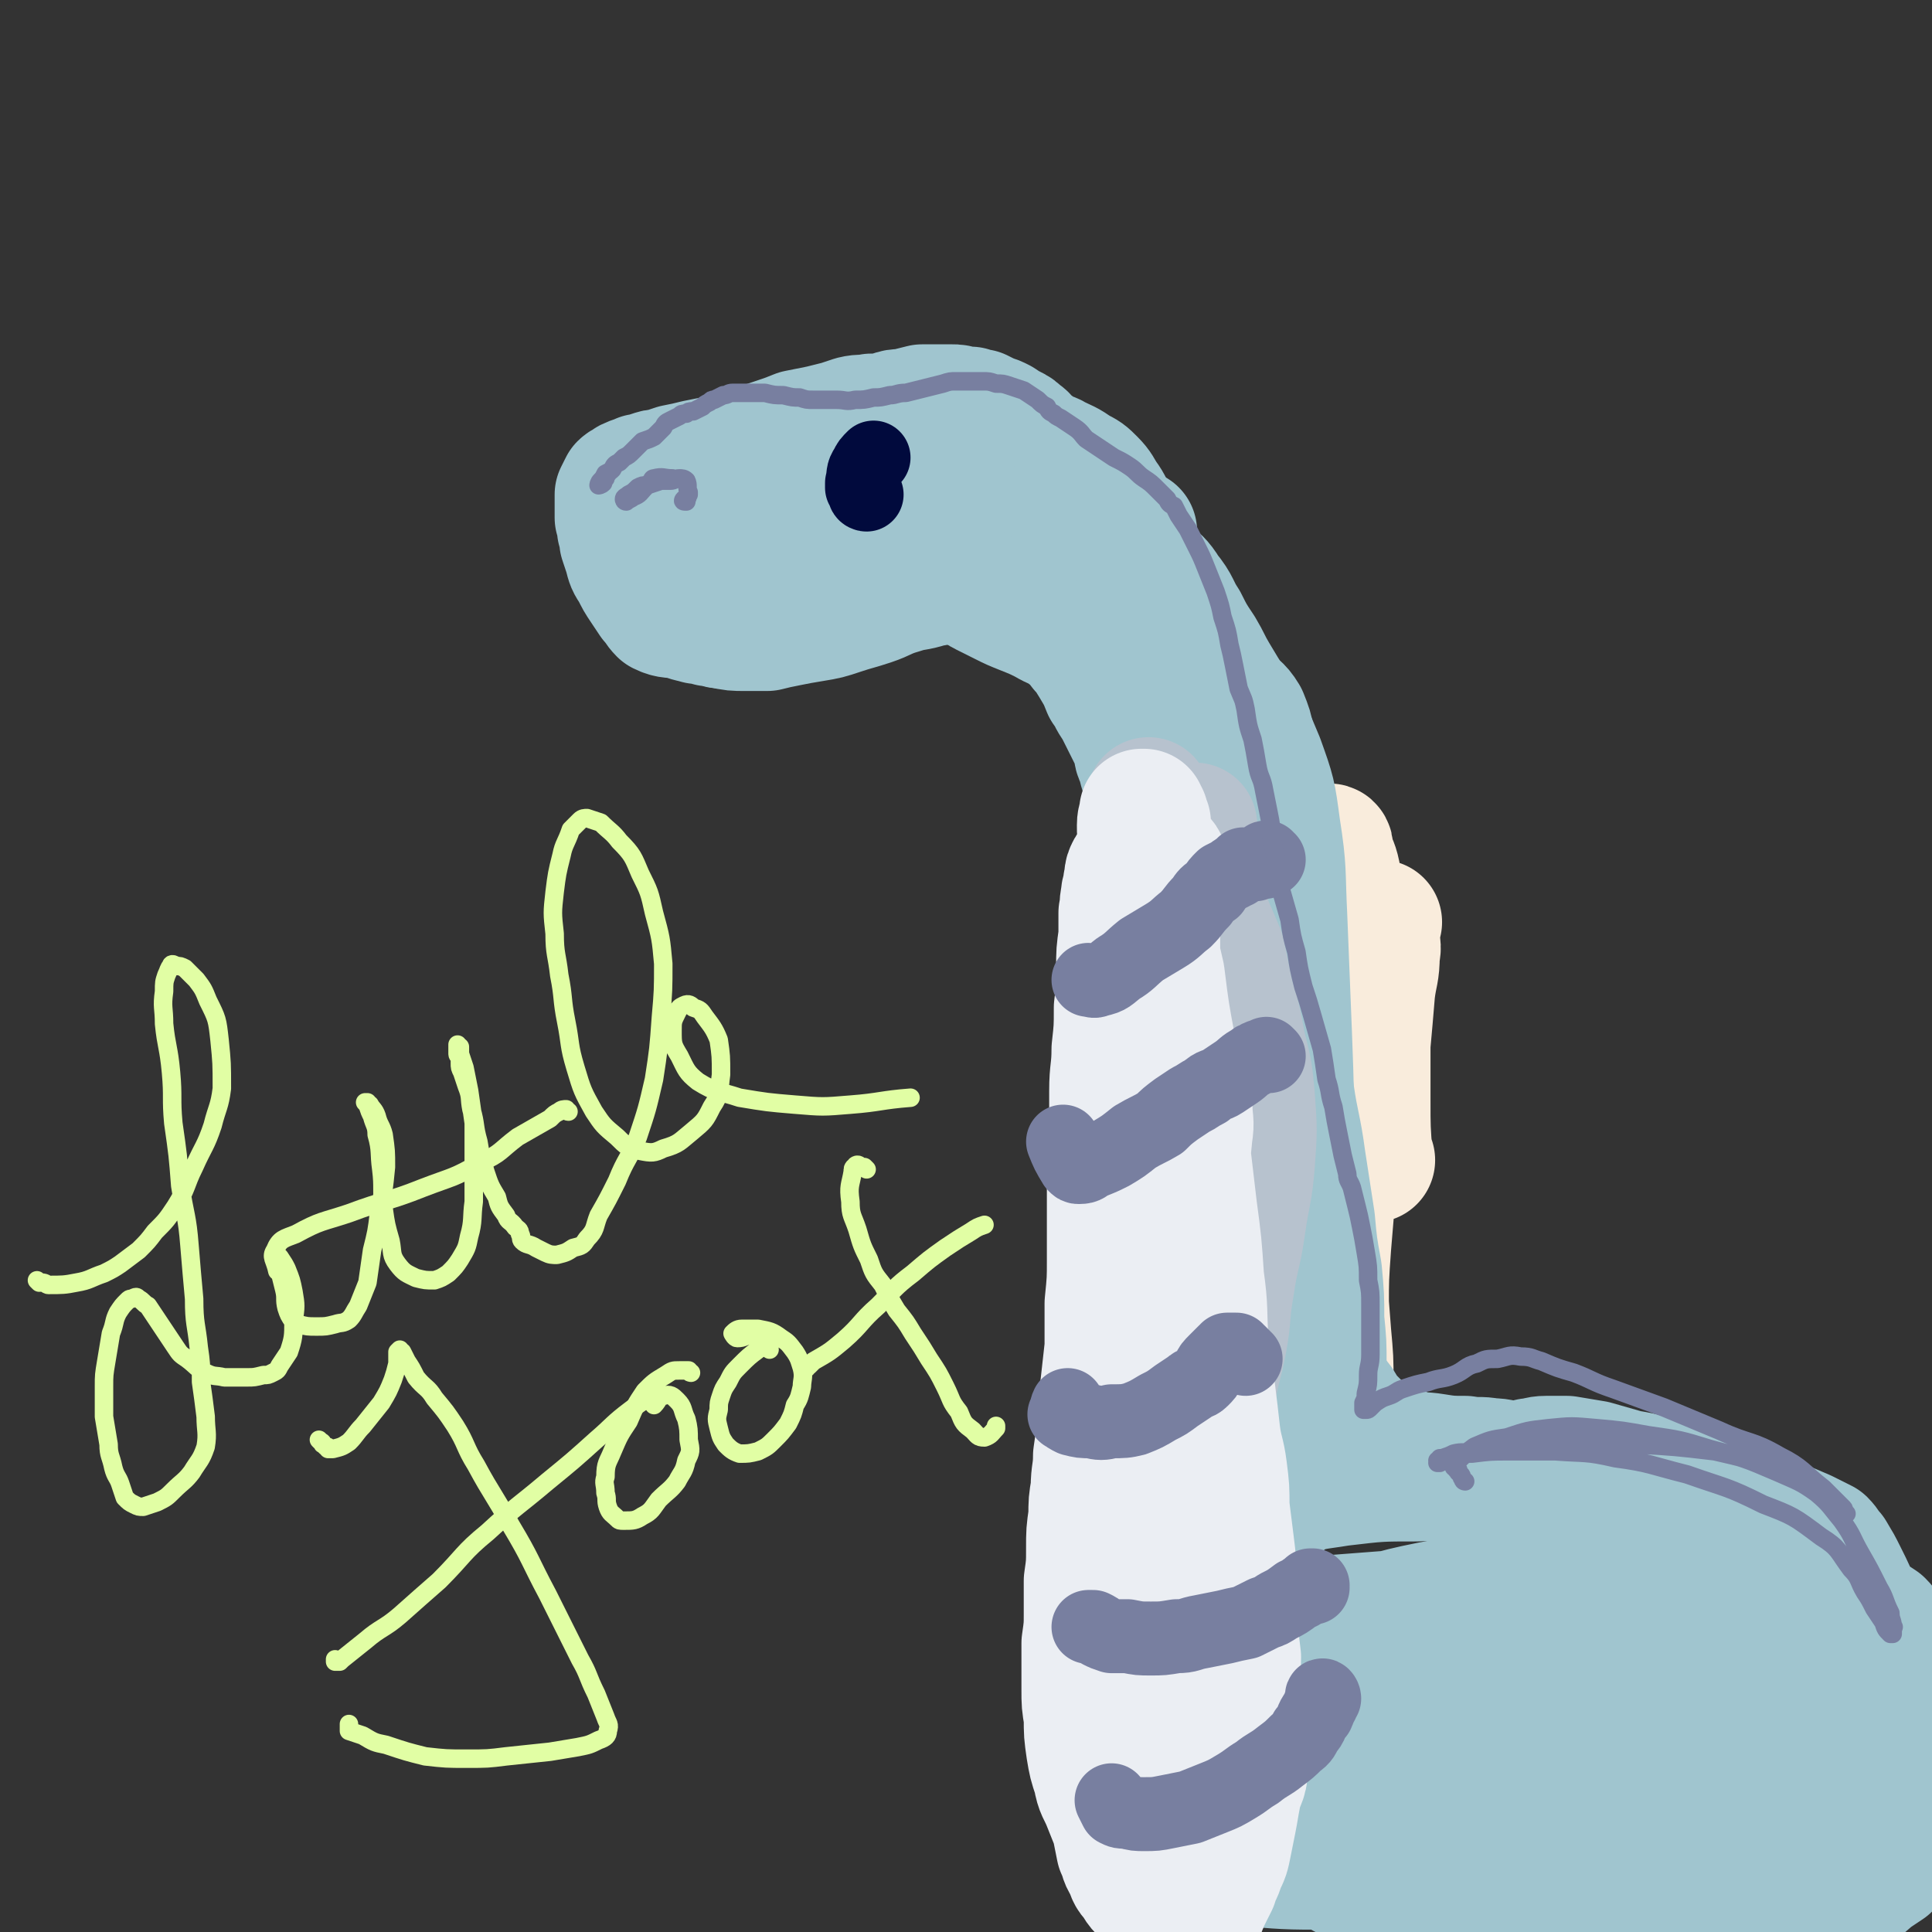 <svg viewBox='0 0 836 836' version='1.1' xmlns='http://www.w3.org/2000/svg' xmlns:xlink='http://www.w3.org/1999/xlink'><rect x="0" y="0" width="836" height="836" fill="#333333" stroke="none"/><g fill='none' stroke='rgb(249,236,220)' stroke-width='54' stroke-linecap='round' stroke-linejoin='round'><path d='M594,502c0,0 -1,0 -1,-1 -1,-12 -1,-13 -1,-25 0,-12 0,-12 0,-24 1,-11 1,-11 2,-23 1,-8 2,-8 2,-16 1,-4 0,-4 0,-8 0,-2 0,-2 0,-4 0,-1 0,-2 1,-2 0,0 -1,0 -1,0 -1,2 -1,2 -2,4 -1,4 -1,4 -2,8 -1,5 -1,5 -2,10 -2,7 -2,7 -3,13 -2,7 -2,7 -3,14 -1,10 -1,10 -2,20 -1,10 -2,10 -3,21 -1,13 -1,13 -2,26 -1,12 -1,12 -2,24 -1,14 -1,14 -1,27 -1,12 -1,12 -1,24 0,10 0,10 0,21 0,8 0,8 0,17 0,5 0,5 0,9 1,2 1,3 1,3 0,0 0,-1 0,-2 1,-3 1,-3 1,-7 0,-8 0,-8 0,-16 1,-8 1,-8 1,-17 0,-10 0,-10 -1,-21 -1,-13 -1,-13 -2,-26 -1,-14 -2,-14 -2,-28 -1,-18 -1,-18 1,-35 1,-20 2,-20 4,-40 1,-16 1,-16 2,-32 0,-12 1,-12 1,-24 0,-7 0,-7 0,-14 -1,-5 -2,-5 -3,-9 0,-2 0,-3 -1,-3 -1,1 -2,2 -2,4 -3,6 -3,7 -4,13 -3,10 -2,10 -5,20 -3,13 -3,13 -7,26 -4,16 -5,15 -9,31 -3,14 -2,15 -4,30 -2,15 -3,15 -5,30 -1,12 0,12 1,24 0,10 0,10 0,19 0,6 0,6 0,12 0,4 2,4 2,7 0,2 -1,2 -1,3 0,1 0,1 0,1 1,0 2,0 2,-1 1,-1 0,-1 -1,-2 '/></g>
<g fill='none' stroke='rgb(160,197,207)' stroke-width='54' stroke-linecap='round' stroke-linejoin='round'><path d='M572,607c0,0 -1,0 -1,-1 0,-1 1,-1 1,-3 1,-6 1,-6 1,-12 0,-10 0,-10 -1,-20 0,-10 0,-10 -1,-21 -2,-11 -2,-11 -3,-22 -2,-13 -2,-13 -4,-26 -2,-15 -3,-15 -5,-29 -1,-16 -1,-16 -2,-32 -2,-17 -2,-17 -4,-33 -2,-15 -2,-15 -6,-29 -3,-12 -3,-11 -7,-23 -4,-10 -5,-9 -8,-19 -1,-7 1,-8 -1,-15 -2,-6 -4,-6 -6,-12 -1,-4 -1,-4 -2,-9 -1,-4 -1,-4 -2,-8 -1,-4 0,-4 -1,-7 -1,-2 -1,-2 -2,-4 0,-2 0,-2 0,-3 0,0 0,1 0,1 0,2 0,2 1,3 2,5 1,5 4,9 5,8 7,6 12,14 6,11 6,11 11,23 5,14 5,14 7,29 3,19 2,19 3,39 1,25 1,25 2,50 1,27 1,27 1,53 0,26 0,26 -1,51 -1,20 -1,20 -3,40 -1,17 -2,17 -4,34 -2,16 -2,16 -4,31 -1,14 -1,14 -2,29 -1,11 -1,11 -2,22 0,9 0,9 -1,17 0,5 1,5 0,9 0,1 0,1 0,2 0,0 0,0 0,0 0,-2 0,-2 0,-4 0,-4 1,-4 0,-9 -1,-9 -2,-9 -4,-18 -3,-11 -3,-11 -5,-22 -2,-14 -2,-14 -4,-28 -1,-16 -1,-16 -2,-31 0,-14 0,-14 0,-29 1,-14 1,-14 1,-29 1,-16 1,-16 2,-31 1,-17 1,-17 2,-34 1,-17 0,-17 0,-35 0,-17 0,-17 -1,-34 0,-13 1,-13 0,-27 0,-10 0,-10 -2,-20 -1,-9 -3,-8 -5,-17 -1,-6 0,-6 -1,-13 -1,-6 -1,-6 -2,-12 0,-5 0,-5 -1,-11 0,-5 0,-5 0,-11 0,-3 -1,-3 -1,-5 0,-2 0,-2 0,-4 0,0 0,0 0,0 0,-1 0,-1 0,-1 0,-1 0,-1 0,-1 0,0 0,0 0,0 0,0 0,0 0,1 2,2 2,2 4,4 4,6 4,5 7,11 5,8 5,9 8,18 4,11 3,11 5,23 2,13 1,13 2,27 0,14 0,14 0,29 0,15 0,16 -1,31 -1,17 -1,17 -3,34 -2,16 -1,16 -3,32 -2,15 -3,15 -6,31 -2,13 -2,14 -5,27 -4,15 -4,15 -8,30 -4,17 -4,17 -7,33 -3,15 -3,15 -6,30 -2,14 -2,14 -5,28 -2,13 -1,13 -3,25 -3,12 -3,12 -6,23 -2,9 -2,9 -3,18 -1,6 -1,6 -2,12 0,3 0,3 0,7 0,2 0,2 0,3 0,0 0,1 1,1 0,-1 0,-1 0,-2 2,-2 2,-2 3,-4 1,-6 0,-6 1,-12 2,-11 3,-11 6,-21 2,-13 2,-13 4,-26 2,-16 2,-16 3,-33 2,-16 2,-16 4,-33 1,-15 2,-15 3,-31 2,-14 2,-14 3,-28 2,-14 2,-14 4,-28 2,-15 2,-15 3,-31 2,-16 3,-16 4,-32 1,-16 2,-16 2,-32 1,-15 2,-15 0,-29 -1,-13 -3,-13 -6,-26 -2,-11 -2,-11 -4,-22 -2,-9 -2,-9 -4,-19 -2,-8 -2,-8 -4,-17 -1,-8 -1,-8 -3,-17 -2,-9 -2,-9 -5,-19 -3,-10 -3,-10 -8,-19 -3,-9 -4,-9 -8,-17 -3,-7 -3,-7 -6,-14 -2,-6 -3,-6 -5,-11 -2,-4 -2,-4 -4,-8 -1,-3 -2,-3 -3,-6 -2,-2 -1,-2 -2,-4 -1,-2 -1,-2 -2,-4 -1,-1 -1,-1 -1,-2 -1,0 -1,-1 -1,-1 0,0 0,0 0,1 0,0 0,0 0,0 1,1 0,1 1,2 2,2 3,1 5,3 4,3 4,3 8,7 7,7 7,7 13,15 9,13 9,12 16,26 7,13 7,13 12,27 5,15 5,15 9,29 4,15 4,15 7,30 2,12 3,12 5,24 1,11 1,11 2,22 0,9 -1,9 -1,18 0,5 0,5 0,10 0,2 0,2 -1,5 0,1 0,1 0,2 0,0 0,1 0,1 0,-1 0,-1 0,-2 -1,0 -1,0 -1,-1 0,-2 1,-3 0,-5 -1,-8 -2,-8 -5,-16 -2,-10 -2,-11 -5,-21 -3,-12 -3,-12 -6,-25 -3,-12 -3,-11 -6,-23 -3,-11 -3,-11 -6,-22 -3,-9 -3,-9 -6,-18 -2,-8 -2,-8 -6,-15 -2,-5 -2,-5 -4,-10 -3,-4 -3,-5 -6,-8 -4,-5 -4,-5 -8,-10 -4,-4 -3,-4 -6,-8 -3,-4 -3,-4 -5,-8 -2,-3 -2,-3 -3,-6 -2,-3 -2,-3 -3,-6 -1,-2 -1,-2 -3,-3 -1,-2 -1,-2 -1,-3 -2,-2 -2,-2 -3,-4 -1,-2 -1,-2 -3,-5 0,-1 0,-1 -1,-3 -1,-1 -2,-2 -1,-4 1,-3 3,-2 5,-5 '/><path d='M509,308c0,0 -1,0 -1,-1 0,0 1,0 2,-1 1,-2 1,-2 1,-3 1,-2 1,-2 2,-4 1,-4 1,-4 1,-8 1,-4 1,-4 0,-7 -1,-4 -1,-4 -3,-7 -1,-4 -1,-4 -3,-7 -2,-4 -1,-4 -4,-9 -1,-3 -1,-3 -3,-7 -2,-4 -2,-4 -4,-7 -2,-4 -2,-4 -4,-8 -2,-4 -1,-5 -4,-8 -3,-5 -3,-4 -6,-8 -3,-4 -2,-4 -5,-8 -2,-3 -2,-4 -5,-7 -3,-3 -3,-3 -7,-5 -4,-3 -5,-3 -9,-5 -3,-2 -4,-1 -7,-3 -2,-2 -2,-2 -5,-4 -2,-2 -1,-2 -3,-3 -2,-2 -2,-2 -4,-3 -2,-1 -2,-1 -5,-3 -2,-1 -2,-1 -5,-2 -2,-1 -2,-1 -4,-2 -2,0 -2,0 -4,-1 -2,0 -2,0 -4,0 -2,-1 -2,-1 -4,-1 -3,0 -3,0 -6,0 -4,0 -4,0 -7,0 -4,1 -4,1 -8,2 -3,0 -3,0 -6,1 -4,1 -4,1 -8,1 -4,1 -4,0 -8,1 -3,1 -3,1 -6,2 -4,1 -4,1 -8,2 -5,1 -5,1 -10,2 -5,2 -5,2 -11,4 -6,2 -6,2 -12,3 -6,2 -6,2 -11,4 -5,1 -5,1 -10,2 -4,1 -4,1 -9,2 -3,1 -3,1 -6,2 -2,0 -2,0 -5,1 -2,1 -2,1 -4,1 -2,1 -3,1 -5,2 -1,1 -2,1 -3,2 -1,2 -1,2 -2,4 0,2 0,2 0,5 0,3 0,3 0,5 1,2 1,2 1,5 1,3 1,3 1,5 1,3 1,3 2,6 1,4 1,4 3,7 2,4 2,4 4,7 2,3 2,3 4,6 2,2 2,3 4,5 4,2 5,1 9,2 3,1 3,1 7,2 2,0 2,0 5,1 3,0 3,1 6,1 3,0 3,0 6,-1 4,-1 4,-1 9,-2 4,-2 4,-2 9,-4 3,-2 3,-3 7,-5 3,-2 3,-2 7,-5 3,-1 3,-1 7,-3 3,-2 3,-2 6,-4 4,-2 4,-2 8,-4 3,-1 3,-2 6,-4 3,-1 3,-1 5,-2 3,-2 3,-2 6,-3 3,-1 3,-1 6,-2 4,-2 4,-2 8,-3 4,-1 4,-1 9,-1 4,-1 4,-1 8,-2 5,0 5,0 9,0 4,0 4,0 8,0 3,0 3,0 5,1 2,0 2,0 3,0 2,1 2,1 4,1 '/><path d='M380,223c0,0 0,-1 -1,-1 -1,0 -2,0 -3,0 -3,-1 -3,-1 -5,-1 -7,-1 -7,-1 -13,-3 -6,-2 -6,-2 -12,-3 -7,-2 -7,-3 -14,-4 -6,-2 -6,-2 -13,-2 -6,-1 -6,-1 -12,0 -6,2 -6,2 -12,4 -4,1 -4,1 -8,4 -2,1 -2,1 -3,3 0,2 0,3 1,4 2,2 2,2 4,4 3,1 3,2 6,2 4,1 5,0 9,1 8,0 8,0 16,1 9,1 9,1 18,1 9,0 9,0 19,-1 8,-2 9,-1 17,-4 6,-2 6,-2 11,-5 5,-3 5,-3 9,-7 3,-4 4,-4 6,-8 1,-3 1,-4 0,-7 -1,-2 -2,-2 -5,-2 -6,0 -6,0 -12,1 -9,2 -9,2 -19,5 -10,3 -10,3 -20,7 -10,4 -10,3 -19,8 -6,3 -6,3 -11,8 -4,4 -5,4 -6,10 -1,7 -2,8 1,14 4,9 7,8 14,16 '/><path d='M415,214c0,0 -1,-1 -1,-1 0,0 0,0 0,0 -1,0 -1,0 -2,-1 -1,0 -1,0 -2,0 -1,0 -1,0 -1,0 -2,0 -2,-1 -3,-1 -4,-2 -4,-2 -7,-3 -3,-2 -3,-2 -6,-4 -2,-1 -2,-1 -4,-2 -3,-1 -3,-1 -6,-2 -3,-1 -4,0 -8,-1 -3,0 -3,-1 -6,-1 -3,-1 -3,-2 -7,-2 -4,0 -4,0 -7,0 -5,1 -5,1 -9,1 -4,0 -4,-1 -8,0 -5,0 -5,0 -9,2 -4,1 -3,2 -7,4 -4,3 -4,3 -8,6 -3,2 -3,2 -6,5 -2,2 -2,2 -4,4 -2,2 -2,2 -5,5 -1,2 -1,2 -3,4 -1,2 -1,2 -1,4 -1,2 0,2 -1,4 0,3 0,3 0,5 0,2 1,2 1,3 1,3 1,3 2,5 2,2 2,2 3,4 1,2 1,2 2,3 1,2 1,2 2,4 1,2 0,2 1,4 1,2 1,1 3,3 1,2 1,2 2,3 1,1 1,2 3,2 4,1 5,1 9,1 5,0 5,0 10,0 4,-1 4,-1 9,-2 5,-1 5,-1 11,-2 6,-1 6,-1 12,-3 6,-2 7,-2 13,-4 6,-2 6,-3 13,-5 6,-2 6,-1 12,-3 6,-1 6,-1 12,-3 5,-1 5,0 11,-1 6,-1 6,-2 12,-2 5,-1 5,0 9,0 4,-1 4,-1 9,0 3,0 3,0 7,0 4,0 4,0 8,0 6,-1 6,-1 11,-1 '/><path d='M396,244c-1,0 -1,-1 -1,-1 -1,0 0,0 0,-1 0,0 0,0 0,0 0,0 0,0 0,0 1,-1 1,0 2,0 1,0 2,0 3,1 6,2 5,2 11,5 3,2 4,2 7,4 4,2 4,3 8,5 4,2 4,2 8,4 4,2 4,2 9,4 5,2 5,2 9,4 5,3 5,2 9,5 4,3 4,3 7,7 3,3 3,4 5,7 3,5 3,5 5,10 3,4 2,4 5,8 2,4 2,4 4,8 2,4 2,4 4,8 1,4 0,4 2,7 1,5 1,5 3,9 2,5 2,5 4,10 2,5 2,5 4,9 1,5 1,5 2,9 1,5 1,5 2,9 1,4 1,4 2,8 0,5 0,5 1,10 1,6 1,6 1,11 0,5 0,5 0,10 -1,6 -1,6 -2,11 0,7 0,7 0,13 -1,7 -1,7 -1,14 -1,7 -1,7 -1,14 -1,8 -1,8 -2,16 0,8 0,8 -1,16 -1,8 -1,8 -1,17 -1,9 -1,9 -2,18 0,10 0,10 -1,19 0,8 0,8 0,17 0,7 0,8 0,15 0,9 0,9 0,18 1,9 1,9 1,17 1,8 1,8 1,17 1,8 1,8 1,16 0,9 0,9 1,17 0,7 0,7 0,15 0,8 0,8 0,15 0,7 0,7 0,15 1,6 0,6 1,13 0,5 0,5 0,10 0,5 0,5 0,10 1,4 1,4 1,8 0,4 0,4 1,8 0,3 0,3 0,7 0,3 0,3 0,6 0,3 0,3 0,5 1,1 1,1 1,2 0,1 0,1 1,2 0,1 0,1 0,1 1,0 1,-1 1,-1 0,-1 -1,-1 -1,-1 '/><path d='M529,700c-1,0 -1,-1 -1,-1 0,0 0,1 0,1 1,0 1,0 1,0 0,0 0,0 1,0 2,0 2,0 5,0 10,0 10,0 20,0 10,0 10,0 20,0 13,-1 13,-1 26,-2 15,0 15,0 30,-2 15,-1 15,-2 31,-3 13,-1 13,-1 26,-2 13,0 13,0 26,0 11,1 11,1 22,2 10,1 10,1 20,3 8,2 8,1 15,4 4,2 5,2 7,6 2,3 3,4 2,7 -2,4 -3,5 -8,7 -9,6 -10,6 -21,9 -16,4 -17,4 -34,6 -21,2 -21,2 -42,2 -21,1 -21,0 -43,0 -19,0 -19,1 -39,1 -14,-1 -14,-1 -29,-2 -10,-1 -10,-1 -21,-2 -5,0 -5,0 -10,-2 -1,0 -3,0 -2,-1 1,-2 2,-2 5,-3 8,-3 8,-3 16,-6 13,-6 12,-7 25,-11 17,-7 18,-6 36,-11 22,-7 22,-8 45,-12 23,-4 23,-5 47,-5 24,-1 24,0 48,3 16,1 16,1 31,4 9,2 9,2 17,5 7,3 7,3 13,7 3,3 2,3 5,7 1,2 1,2 2,4 0,1 0,2 0,3 -3,2 -3,2 -7,3 -16,3 -16,3 -33,5 -25,4 -25,4 -51,7 -23,3 -23,3 -47,6 -19,3 -19,3 -38,6 -18,4 -18,4 -35,7 -15,3 -15,3 -30,4 -10,2 -10,2 -20,3 -5,0 -5,0 -10,1 -1,0 -2,0 -2,0 3,-1 4,-1 7,-2 13,-2 13,-1 25,-3 22,-4 22,-4 44,-9 33,-7 33,-7 65,-15 28,-8 28,-8 57,-17 17,-5 17,-5 33,-11 5,-1 5,-2 10,-4 2,-1 3,-1 3,-2 1,0 0,0 -1,-1 -5,-1 -6,-1 -12,-2 -21,-1 -21,-1 -42,-1 -27,0 -27,0 -54,1 -21,1 -21,1 -43,3 -15,2 -15,2 -31,5 -12,2 -11,3 -23,4 -9,1 -10,-1 -19,0 -7,0 -7,1 -14,2 -5,1 -5,2 -9,2 -3,0 -4,0 -6,-2 -1,0 -1,0 -2,-1 0,-2 0,-3 0,-5 0,-4 0,-4 1,-8 0,-4 0,-4 1,-9 1,-5 1,-5 2,-9 1,-5 0,-5 2,-9 1,-5 1,-5 4,-9 4,-5 5,-6 11,-8 11,-5 11,-4 23,-6 17,-2 17,-2 33,-2 20,-1 20,-1 40,1 20,1 20,1 40,4 17,3 17,4 34,8 15,3 15,3 30,8 9,4 9,4 18,9 7,4 7,4 13,9 4,3 4,2 7,6 3,3 3,3 6,6 2,3 2,3 4,5 0,1 1,1 1,2 -1,1 -1,1 -2,1 -6,-1 -6,-1 -12,-2 -11,-3 -11,-3 -23,-5 -15,-2 -15,-3 -30,-4 -18,-1 -18,-1 -36,-1 -21,0 -21,1 -41,3 -22,1 -22,0 -43,4 -20,4 -20,5 -40,12 -16,6 -17,6 -32,15 -10,5 -11,5 -19,14 -4,4 -5,7 -4,11 2,5 5,6 12,7 17,3 18,2 36,1 31,-2 31,-3 61,-6 33,-3 33,-3 65,-7 31,-4 31,-5 62,-8 15,-2 15,-3 31,-4 7,-1 7,-1 13,1 4,0 4,1 7,4 2,2 3,2 4,5 1,2 1,3 0,5 -2,3 -3,3 -7,4 -18,5 -19,4 -38,6 -33,4 -33,4 -66,8 -32,3 -32,2 -63,6 -26,4 -26,4 -51,9 -15,3 -15,3 -29,6 -7,2 -7,2 -14,4 -2,0 -3,0 -3,0 -1,0 1,-1 2,0 7,1 7,2 14,3 15,2 15,2 30,2 21,1 21,0 41,0 23,-1 23,-1 47,-2 25,-2 25,-1 50,-4 23,-3 23,-3 46,-7 10,-1 10,-1 21,-4 5,-1 5,-1 10,-3 2,-1 2,-1 4,-3 1,0 2,-1 1,-1 -3,-1 -4,-1 -8,-1 -19,0 -19,0 -37,1 -30,1 -30,1 -60,3 -30,2 -30,2 -59,5 -28,3 -28,4 -56,7 -23,3 -23,3 -46,6 -13,1 -13,0 -26,2 -6,1 -6,2 -11,5 -1,1 -2,3 -1,5 1,2 3,2 5,2 12,3 12,2 24,3 21,2 21,2 41,2 24,0 24,0 48,-1 25,-2 25,-2 49,-4 25,-3 25,-3 50,-6 20,-2 20,-2 40,-5 13,-1 12,-2 25,-4 5,-1 5,-1 11,-3 3,-1 3,-1 6,-2 1,-1 3,-2 2,-2 -2,-2 -3,-2 -7,-2 -14,-3 -14,-4 -29,-5 -25,-1 -25,-1 -51,0 -25,1 -25,1 -49,4 -21,3 -21,3 -41,7 -15,3 -15,4 -29,9 -9,2 -9,2 -17,6 -4,2 -5,3 -7,6 -1,1 0,2 1,3 3,3 3,3 7,4 10,4 10,4 21,7 18,4 18,4 37,7 25,3 25,3 51,3 27,1 27,2 54,1 18,-1 18,-2 36,-5 8,-2 8,-2 16,-6 6,-3 6,-4 11,-8 3,-2 3,-2 6,-4 1,-1 1,-2 1,-3 -1,-2 -1,-2 -3,-3 -10,-5 -10,-6 -21,-8 -20,-4 -21,-5 -42,-5 -26,1 -26,1 -52,5 -20,2 -20,3 -39,8 -15,3 -15,4 -30,8 -11,3 -11,3 -22,6 -6,2 -6,2 -11,4 -3,1 -3,1 -4,2 -1,0 0,1 1,1 3,2 3,2 7,3 9,2 9,1 19,2 16,1 16,1 32,1 18,-1 18,0 35,-2 18,-2 18,-2 35,-6 16,-3 17,-3 33,-9 12,-4 12,-5 24,-10 7,-3 7,-3 13,-7 4,-2 4,-2 9,-5 2,-2 2,-2 5,-4 1,-1 1,-1 2,-3 1,-1 1,-1 1,-3 1,-2 1,-3 1,-5 1,-4 1,-4 1,-7 0,-5 0,-5 0,-10 0,-5 0,-5 0,-10 0,-5 0,-5 -1,-11 0,-6 0,-6 0,-12 0,-6 0,-7 -1,-13 -2,-8 -2,-8 -5,-15 -3,-8 -3,-8 -7,-16 -2,-4 -2,-4 -5,-9 -2,-2 -2,-3 -4,-5 -4,-2 -4,-2 -8,-4 -7,-3 -7,-3 -14,-6 -7,-2 -7,-2 -15,-4 -6,-2 -6,-2 -12,-5 -6,-2 -6,-2 -12,-5 -6,-2 -6,-2 -11,-3 -7,-2 -7,-2 -13,-3 -7,-2 -7,-2 -14,-4 -6,-1 -6,-1 -12,-2 -4,0 -4,0 -9,0 -4,0 -4,1 -7,1 -4,1 -4,1 -8,1 -4,0 -4,-1 -9,-1 -5,-1 -5,0 -11,-1 -6,0 -7,0 -13,-1 -6,-1 -6,0 -12,-2 -6,-1 -7,0 -12,-3 -6,-3 -5,-4 -10,-9 -4,-4 -4,-4 -7,-9 -4,-5 -4,-5 -7,-11 -2,-6 -2,-6 -4,-12 -1,-7 -1,-7 -2,-14 -1,-7 -1,-7 -2,-14 -1,-7 -2,-7 -3,-14 -1,-6 -1,-7 -2,-13 -1,-6 -1,-6 -2,-12 -1,-7 -1,-7 -1,-13 0,-6 1,-6 1,-13 -1,-7 -2,-7 -2,-15 -1,-7 0,-7 0,-15 0,-8 0,-8 0,-16 0,-8 0,-8 0,-16 -1,-8 -1,-8 -1,-17 -1,-8 -1,-8 -1,-15 -1,-10 -1,-10 -2,-19 -1,-9 0,-9 -2,-19 0,-8 0,-8 -2,-15 -1,-7 -1,-7 -3,-13 -1,-5 -1,-5 -3,-11 -1,-5 -1,-5 -3,-10 -3,-5 -4,-4 -7,-8 -3,-5 -3,-5 -6,-10 -3,-5 -3,-6 -6,-11 -4,-6 -4,-6 -7,-12 -4,-6 -3,-7 -8,-13 -3,-5 -4,-5 -8,-9 -3,-4 -4,-4 -7,-7 -1,-2 -1,-2 -1,-3 -1,-2 -2,-2 -1,-4 0,-2 1,-2 3,-3 '/></g>
<g fill='none' stroke='rgb(183,194,206)' stroke-width='54' stroke-linecap='round' stroke-linejoin='round'><path d='M517,366c-1,0 -1,0 -1,-1 0,-1 1,-1 1,-2 0,-1 0,-2 0,-3 0,-1 0,-1 0,-2 0,0 0,0 0,-1 0,0 0,0 0,0 0,0 0,0 -1,1 0,0 0,-1 0,0 -1,0 -1,0 -1,1 -1,1 -2,1 -3,2 -1,2 -1,2 -1,4 -1,3 -1,3 -2,5 -1,4 0,4 -1,8 0,6 0,6 0,12 0,8 0,8 -1,16 0,8 -1,8 -2,17 -1,10 -1,10 -1,19 0,10 0,10 -1,19 0,10 0,10 0,20 -1,9 -1,9 -2,19 0,8 0,8 0,16 -1,7 -1,7 -1,15 0,8 0,8 -1,16 -1,8 -1,8 -1,15 -1,7 -1,7 -2,15 -1,6 -1,6 -2,13 -1,8 -1,8 -2,15 -1,7 -1,7 -2,15 -1,7 -1,7 -2,14 -1,7 -1,7 -2,14 -1,7 -1,7 -1,15 -1,7 -1,7 -2,14 0,6 0,6 0,13 -1,7 -1,7 -1,14 0,6 0,6 -1,12 0,5 0,5 0,11 0,6 0,6 0,12 0,6 0,6 0,12 0,5 0,5 0,10 0,4 0,4 1,8 0,5 0,5 0,9 1,3 1,3 1,7 1,2 1,2 1,4 0,3 0,3 1,5 0,1 0,1 1,3 0,0 0,0 1,1 2,0 2,0 3,0 4,1 4,1 7,2 2,0 2,0 5,0 1,0 1,0 3,-1 2,-1 2,0 4,-1 1,-2 1,-2 3,-5 1,-3 1,-3 2,-6 2,-6 2,-6 4,-12 2,-10 2,-10 3,-19 2,-12 1,-13 2,-25 0,-13 0,-13 1,-26 0,-12 0,-12 0,-24 -1,-10 -1,-10 -2,-21 -1,-9 -1,-9 -2,-19 0,-9 0,-9 1,-19 1,-9 2,-9 4,-19 2,-12 3,-12 5,-23 2,-11 1,-12 3,-23 2,-14 3,-13 5,-27 2,-14 3,-14 4,-27 1,-14 1,-14 0,-28 -1,-11 -1,-11 -4,-23 -2,-11 -2,-11 -5,-21 -2,-9 -2,-10 -4,-19 -3,-7 -3,-7 -6,-14 -3,-6 -3,-6 -6,-12 -3,-5 -3,-5 -6,-10 -3,-3 -3,-3 -6,-7 -1,-2 -1,-3 -2,-5 -1,-3 -1,-3 -2,-5 0,-2 0,-2 -1,-5 0,-2 0,-2 -1,-3 -1,-3 -1,-3 -2,-5 '/></g>
<g fill='none' stroke='rgb(235,238,243)' stroke-width='54' stroke-linecap='round' stroke-linejoin='round'><path d='M504,373c0,-1 -1,-1 -1,-1 -1,-1 -1,-1 -1,-2 -1,0 -1,0 -2,-1 0,0 0,-1 -1,-1 -1,0 -1,0 -2,0 -1,0 -1,1 -2,1 -1,0 -1,1 -1,1 -1,1 -1,1 -2,1 -1,1 -1,1 -1,2 -2,2 -2,2 -3,4 -1,2 0,3 -1,5 0,3 -1,3 -1,6 -1,4 0,4 -1,7 0,5 0,5 0,10 -1,7 -1,7 -1,14 0,9 0,9 -1,17 0,9 0,9 -1,18 0,9 -1,9 -1,18 0,9 0,9 0,18 -1,9 -1,9 -1,18 0,9 0,9 0,18 0,9 0,9 0,19 0,9 0,9 -1,19 0,9 0,9 0,19 -1,9 -1,9 -2,18 -1,8 -1,8 -1,15 -1,7 -1,7 -2,14 0,7 -1,7 -1,14 -1,6 -1,6 -1,12 -1,7 -1,7 -1,14 0,7 0,7 -1,14 0,7 0,7 0,14 0,6 0,6 -1,13 0,5 0,5 0,10 0,5 0,5 0,10 0,6 0,6 1,12 0,7 0,7 1,14 1,6 1,6 3,12 1,6 2,6 4,11 2,5 2,5 4,10 1,5 1,5 2,10 2,4 1,4 3,7 2,4 1,4 4,7 2,4 3,4 6,7 2,3 2,3 5,5 1,1 1,1 3,3 2,1 2,1 3,2 2,1 2,1 3,1 2,1 2,1 3,0 1,0 1,0 2,-1 2,-1 2,-1 3,-2 2,-3 2,-3 3,-6 2,-4 2,-4 4,-8 1,-4 2,-4 3,-8 2,-4 2,-4 3,-9 1,-5 1,-5 2,-10 1,-5 1,-6 2,-11 1,-6 3,-6 3,-12 0,-7 -2,-7 -3,-14 0,-9 0,-9 0,-18 -1,-8 0,-8 0,-16 -1,-8 -1,-8 -1,-16 -1,-9 -1,-9 -1,-17 0,-8 0,-8 -1,-16 -1,-8 -1,-8 -2,-16 0,-8 0,-8 -1,-16 -1,-8 -2,-8 -3,-16 -1,-9 -1,-9 -2,-17 -1,-8 -1,-8 -2,-15 -1,-8 -1,-8 -2,-15 0,-6 -1,-6 -1,-11 -1,-6 -1,-6 -2,-12 -1,-7 -1,-7 -2,-14 0,-7 0,-7 -1,-13 -1,-7 -1,-7 -1,-13 -1,-6 0,-6 -1,-12 -1,-6 -1,-6 -1,-11 -1,-7 -1,-7 -2,-13 -1,-5 -2,-5 -3,-10 -1,-5 -1,-5 -2,-10 -1,-5 -1,-5 -2,-11 0,-5 0,-5 -1,-10 0,-6 0,-6 -1,-12 0,-5 0,-5 0,-10 0,-4 0,-4 0,-7 -1,-4 0,-4 -1,-7 0,-3 0,-3 -1,-6 0,-4 0,-4 -1,-8 0,-4 0,-4 -1,-9 0,-4 0,-4 0,-9 0,-3 0,-3 0,-6 0,-1 0,-1 0,-3 -1,-1 -1,-1 -1,-2 0,0 0,0 0,-1 0,0 0,0 -1,-1 0,0 0,0 0,0 0,-1 0,-1 0,-1 0,0 0,0 0,0 0,0 0,0 0,0 -1,0 -1,0 -1,0 0,0 0,0 0,1 0,2 -1,2 -1,5 0,4 0,4 1,8 0,6 0,6 1,12 2,10 1,10 3,19 2,13 2,13 5,26 2,16 2,16 5,32 2,18 2,18 5,35 2,17 2,17 4,34 2,15 2,15 3,30 2,14 1,14 2,28 1,14 1,14 2,28 1,15 1,15 2,29 1,15 1,15 1,30 0,15 1,15 0,29 -1,12 -2,12 -4,25 -2,11 -2,11 -4,23 -1,10 0,10 -2,19 -1,8 -1,8 -2,16 -1,6 -1,6 -2,12 0,4 -1,4 -1,9 0,3 0,3 0,7 0,2 0,2 -1,4 0,1 0,2 0,3 0,0 0,0 1,-1 0,0 0,0 0,0 0,-1 0,-2 0,-3 -1,-3 -2,-2 -3,-5 -2,-5 -2,-5 -3,-10 -3,-7 -3,-7 -5,-14 -2,-10 -3,-10 -4,-20 -2,-13 -3,-13 -3,-27 1,-18 4,-17 5,-35 1,-17 -1,-17 -1,-34 0,-15 0,-15 1,-29 0,-13 0,-13 0,-25 0,-12 0,-12 1,-24 0,-12 0,-12 1,-23 2,-14 0,-14 3,-27 2,-13 4,-13 7,-26 3,-10 3,-10 4,-21 1,-6 0,-6 0,-12 0,-3 -1,-3 -2,-6 0,-1 0,-1 -1,-1 '/></g>
<g fill='none' stroke='rgb(120,127,160)' stroke-width='32' stroke-linecap='round' stroke-linejoin='round'><path d='M549,372c-1,0 -1,-1 -1,-1 -1,0 -1,1 -1,2 -1,0 -2,0 -3,0 -1,1 -1,1 -1,1 -2,0 -3,0 -5,0 -1,1 -1,1 -2,2 -1,0 -1,1 -1,1 -1,0 -1,0 -2,1 -2,1 -2,1 -4,2 -2,2 -2,2 -4,5 -3,2 -3,2 -5,5 -4,4 -3,4 -7,8 -4,3 -4,4 -9,7 -5,3 -5,3 -10,6 -5,4 -5,5 -10,8 -4,3 -4,4 -9,5 -2,1 -2,0 -4,0 '/><path d='M549,457c0,0 0,0 -1,-1 0,0 0,1 0,1 0,0 0,0 -1,0 -1,0 -1,0 -1,0 -1,0 -1,0 -2,1 -1,0 -1,0 -2,1 -4,2 -4,3 -7,5 -3,2 -3,2 -6,4 -3,2 -4,1 -7,4 -4,2 -3,2 -7,4 -3,2 -3,2 -6,4 -4,3 -4,3 -7,6 -5,3 -6,3 -11,6 -5,4 -5,4 -10,7 -4,2 -4,2 -9,4 -2,1 -2,2 -5,2 -1,0 -1,0 -2,-1 -3,-5 -3,-5 -5,-10 '/><path d='M539,588c-1,0 -1,-1 -1,-1 -1,0 -1,0 -1,-1 0,0 0,0 -1,-1 -1,0 -1,0 -1,-1 -1,0 -1,0 -2,0 -1,0 -1,0 -2,0 0,1 0,1 -1,1 -2,2 -2,2 -4,4 -2,2 -2,2 -3,4 -1,2 -1,2 -3,4 -2,2 -3,1 -5,3 -3,2 -3,2 -6,4 -4,3 -4,3 -8,5 -5,3 -5,3 -10,5 -4,1 -5,1 -10,1 -4,1 -5,1 -9,0 -4,0 -4,0 -8,-1 -2,-1 -2,-1 -3,-2 -1,0 0,0 0,0 1,-2 0,-2 1,-4 '/><path d='M568,687c0,0 -1,-1 -1,-1 0,0 1,0 1,0 0,0 0,0 -1,0 0,0 0,0 -1,1 -2,1 -2,2 -5,3 -4,3 -4,3 -8,5 -3,2 -3,2 -6,3 -4,2 -4,2 -8,4 -5,1 -5,1 -9,2 -5,1 -5,1 -10,2 -6,1 -5,2 -11,2 -6,1 -6,1 -11,1 -5,0 -5,0 -10,-1 -4,0 -4,0 -7,0 -3,-1 -3,-1 -5,-2 -1,-1 -1,-1 -3,-2 -1,0 -1,0 -2,0 '/><path d='M573,735c0,-1 -1,-2 -1,-1 0,0 0,1 0,2 0,0 0,0 0,1 0,0 0,0 -1,1 0,0 0,0 0,1 -1,1 0,1 -1,2 0,1 0,0 -1,1 -2,3 -1,4 -4,7 -1,2 -1,3 -4,5 -3,3 -3,3 -7,6 -5,4 -5,3 -10,7 -5,3 -4,3 -9,6 -5,3 -5,3 -10,5 -5,2 -5,2 -10,4 -5,1 -5,1 -10,2 -5,1 -5,1 -10,1 -3,0 -4,0 -7,-1 -3,0 -3,0 -5,-1 -1,-2 -1,-2 -2,-4 '/></g>
<g fill='none' stroke='rgb(1,10,61)' stroke-width='32' stroke-linecap='round' stroke-linejoin='round'><path d='M375,214c0,0 -1,0 -1,-1 0,0 0,0 0,0 0,-1 0,-1 0,-1 0,-1 0,-1 -1,-1 0,-1 0,-1 0,-2 1,-4 0,-4 2,-7 1,-2 1,-2 3,-4 '/></g>
<g fill='none' stroke='rgb(225,254,164)' stroke-width='8' stroke-linecap='round' stroke-linejoin='round'><path d='M17,555c0,0 -1,-1 -1,-1 0,0 1,1 2,1 2,0 2,1 3,1 6,0 7,0 12,-1 6,-1 6,-2 12,-4 4,-2 4,-2 7,-4 4,-3 4,-3 8,-6 4,-4 4,-4 7,-8 5,-5 5,-5 9,-11 5,-8 4,-9 8,-17 4,-9 5,-9 8,-18 2,-8 3,-8 4,-16 0,-11 0,-11 -1,-21 -1,-9 -1,-9 -5,-17 -2,-5 -2,-5 -5,-9 -3,-3 -3,-3 -5,-5 -2,-1 -2,-1 -4,-1 -1,-1 -2,-1 -2,0 -1,1 -1,2 -2,4 -1,3 -1,3 -1,7 -1,7 0,7 0,14 1,10 2,10 3,21 1,11 0,11 1,22 2,14 2,14 3,27 2,13 3,13 4,26 1,12 1,12 2,23 0,11 1,11 2,21 1,7 1,7 1,15 1,7 1,7 2,15 0,6 1,7 0,13 -2,6 -3,6 -6,11 -3,4 -4,4 -8,8 -3,3 -3,3 -7,5 -3,1 -3,1 -6,2 -2,0 -2,0 -4,-1 -2,-1 -2,-1 -4,-3 -1,-3 -1,-3 -2,-6 -1,-3 -2,-3 -3,-7 -1,-5 -2,-5 -2,-10 -1,-6 -1,-6 -2,-12 0,-7 0,-7 0,-13 0,-5 0,-5 1,-11 1,-6 1,-6 2,-12 2,-5 1,-5 3,-9 2,-3 2,-3 4,-5 1,-1 1,-1 2,-1 2,-1 2,-1 3,0 2,1 2,2 4,3 2,3 2,3 4,6 2,3 2,3 4,6 2,3 2,3 4,6 2,3 2,3 5,5 4,3 4,4 8,6 4,2 4,1 8,2 5,0 5,0 10,0 3,0 3,0 7,-1 2,0 2,0 4,-1 2,-1 2,-1 3,-3 2,-3 2,-3 4,-6 2,-6 2,-7 2,-13 1,-7 1,-7 0,-13 -1,-5 -1,-5 -3,-10 -1,-2 -1,-2 -3,-5 0,0 0,0 -1,-1 0,0 0,0 0,0 0,0 0,1 0,1 0,3 0,3 1,6 1,4 1,4 2,8 1,4 0,4 1,8 1,3 1,3 3,6 1,1 1,1 2,1 4,1 4,1 8,1 4,0 4,0 8,-1 3,-1 3,0 6,-2 2,-2 2,-3 4,-6 2,-5 2,-5 4,-10 1,-7 1,-7 2,-14 2,-8 2,-8 3,-16 2,-10 2,-10 3,-20 0,-7 0,-7 -1,-14 -1,-4 -2,-4 -3,-8 -1,-3 -2,-3 -3,-5 -1,0 -1,0 -1,0 -1,-1 -1,-1 -1,-1 0,0 1,0 1,0 0,1 0,1 0,1 1,3 1,3 2,5 1,4 2,4 2,8 2,7 1,8 2,15 1,8 0,9 1,17 1,7 1,7 3,14 1,5 0,6 3,10 3,4 4,4 8,6 4,1 4,1 8,1 3,-1 3,-1 6,-3 3,-3 3,-3 5,-6 3,-5 3,-5 4,-10 2,-7 1,-8 2,-15 0,-9 0,-9 0,-17 0,-9 0,-9 0,-17 -1,-7 -1,-7 -2,-14 -1,-5 -1,-5 -2,-10 -1,-3 -1,-3 -2,-6 0,-1 0,-2 0,-3 0,0 -1,0 -1,0 0,0 0,0 0,0 0,-1 0,0 0,0 0,0 0,-1 0,-1 0,0 0,1 0,1 0,0 0,0 0,1 0,1 0,1 0,2 0,1 1,1 1,2 0,1 0,1 0,2 0,2 0,2 1,4 1,3 1,3 2,6 2,5 1,5 2,10 2,7 1,7 3,14 1,6 1,6 3,13 2,6 2,6 5,11 1,4 1,4 4,8 1,3 2,2 4,5 1,1 2,1 2,3 1,1 0,2 1,3 2,2 3,1 6,3 2,1 2,1 4,2 2,1 3,1 5,1 4,-1 4,-1 7,-3 4,-1 4,-1 6,-4 4,-4 3,-5 5,-10 4,-7 4,-7 8,-15 4,-10 5,-9 9,-19 4,-12 4,-12 7,-25 2,-13 2,-13 3,-27 1,-11 1,-12 1,-23 -1,-11 -1,-11 -4,-22 -2,-9 -2,-9 -6,-17 -3,-7 -3,-8 -9,-14 -3,-4 -4,-4 -8,-8 -3,-1 -3,-1 -6,-2 -1,0 -2,0 -3,1 -2,2 -2,2 -4,4 -2,6 -3,6 -4,11 -2,8 -2,8 -3,16 -1,9 -1,9 0,18 0,9 1,9 2,18 2,10 1,10 3,20 2,10 1,10 4,20 3,10 3,10 8,19 4,6 4,6 10,11 4,4 5,5 10,6 5,1 6,1 10,-1 7,-2 7,-3 12,-7 6,-5 6,-5 9,-11 4,-6 3,-7 4,-14 0,-8 0,-8 -1,-15 -2,-5 -3,-6 -6,-10 -2,-3 -2,-3 -5,-4 -1,-1 -2,-2 -4,-1 -2,1 -2,1 -3,3 -2,4 -2,4 -2,8 0,6 0,6 3,11 3,6 3,7 8,11 8,5 9,4 18,7 12,2 12,2 24,3 12,1 12,1 24,0 13,-1 13,-2 26,-3 '/><path d='M246,481c-1,0 -1,-1 -1,-1 -1,0 -2,0 -3,1 -2,1 -2,1 -4,3 -7,4 -7,4 -14,8 -8,6 -7,7 -16,11 -12,7 -12,6 -25,11 -15,6 -16,5 -32,11 -12,4 -12,3 -23,9 -5,2 -7,2 -9,7 -2,3 0,4 1,9 '/><path d='M139,624c0,0 -1,-1 -1,-1 0,0 1,1 1,1 1,0 0,1 1,1 1,1 1,1 1,1 1,0 1,0 1,1 1,0 1,0 2,0 4,-1 4,-1 7,-3 3,-3 3,-4 6,-7 4,-5 4,-5 8,-10 3,-5 3,-5 5,-10 1,-3 1,-3 2,-7 0,-2 0,-2 0,-5 0,0 0,0 1,-1 0,0 0,1 1,1 1,2 1,2 2,4 2,3 2,3 4,7 4,5 5,4 8,9 5,6 5,6 9,12 5,8 4,9 9,17 7,13 8,13 15,26 9,15 8,15 16,30 7,14 7,14 14,28 4,7 3,7 7,15 2,5 2,5 4,10 1,3 2,3 1,6 0,2 -1,3 -4,4 -4,2 -4,2 -9,3 -6,1 -6,1 -12,2 -9,1 -10,1 -19,2 -8,1 -8,1 -17,1 -9,0 -9,0 -18,-1 -8,-2 -8,-2 -17,-5 -5,-1 -5,-1 -10,-4 -3,-1 -3,-1 -6,-2 0,-1 0,-1 0,-2 0,0 0,0 0,-1 '/><path d='M146,719c0,0 -1,-1 -1,-1 0,0 0,1 0,1 1,0 1,0 2,0 1,-1 1,-1 1,-1 5,-4 5,-4 10,-8 7,-6 8,-5 15,-11 9,-8 9,-8 17,-15 11,-11 10,-12 21,-21 13,-12 13,-11 26,-22 11,-9 11,-9 21,-18 7,-6 7,-7 15,-13 4,-3 4,-3 9,-6 1,0 1,0 2,0 '/><path d='M299,594c0,0 -1,0 -1,-1 -1,0 -1,0 -1,0 -2,0 -2,0 -3,0 -3,0 -3,0 -6,2 -5,3 -5,3 -9,7 -4,6 -4,6 -7,13 -4,6 -4,6 -7,13 -2,5 -3,5 -3,11 -1,3 0,3 0,7 1,3 0,3 1,6 1,3 2,3 4,5 1,1 1,1 3,1 4,0 5,0 8,-2 4,-2 4,-3 7,-7 4,-4 5,-4 8,-8 2,-4 3,-4 4,-9 2,-4 2,-4 1,-9 0,-4 0,-5 -1,-9 -2,-4 -1,-5 -4,-8 -2,-2 -3,-3 -6,-2 -2,0 -2,2 -4,4 '/><path d='M333,584c0,0 0,0 -1,-1 0,0 0,0 0,0 -1,-1 -1,-1 -1,-1 0,0 -1,0 -1,0 -1,1 -1,1 -2,2 -4,3 -4,3 -8,7 -3,3 -3,3 -5,7 -2,3 -2,3 -3,6 -1,3 -1,3 -1,6 -1,4 -1,4 0,8 1,4 1,4 3,7 2,2 3,3 6,4 4,0 4,0 8,-1 4,-2 4,-2 7,-5 3,-3 3,-3 6,-7 2,-4 2,-4 3,-8 2,-3 2,-4 3,-8 0,-3 1,-4 0,-8 -1,-3 -1,-4 -3,-7 -3,-4 -3,-4 -6,-6 -4,-3 -5,-3 -10,-4 -3,0 -4,0 -7,0 -2,0 -3,1 -4,2 0,0 1,2 2,2 3,0 3,-1 7,-2 '/><path d='M375,506c0,0 0,0 -1,-1 -1,0 -1,0 -1,0 -1,0 -1,-1 -2,-1 0,0 -1,0 -1,1 -1,0 -1,1 -1,2 -1,6 -2,6 -1,13 0,6 1,6 3,12 2,7 2,7 5,13 2,6 2,6 6,11 3,6 3,6 6,11 4,5 4,5 7,10 4,6 4,6 7,11 4,6 4,6 7,12 3,6 2,6 6,11 2,5 2,5 6,8 2,2 2,3 5,3 3,-1 3,-2 5,-4 0,0 0,0 0,-1 '/><path d='M349,592c0,0 0,-1 -1,-1 0,0 0,0 1,1 0,0 0,-1 0,-1 0,0 1,0 1,0 1,-1 1,-1 2,-2 7,-4 7,-4 13,-9 8,-7 7,-8 15,-15 7,-7 7,-8 15,-14 7,-6 7,-6 14,-11 6,-4 6,-4 11,-7 3,-2 3,-2 6,-3 '/></g>
<g fill='none' stroke='rgb(120,127,160)' stroke-width='8' stroke-linecap='round' stroke-linejoin='round'><path d='M634,641c-1,0 -1,-1 -1,-1 -1,-1 0,-1 -1,-2 0,0 0,0 -1,-1 0,-1 0,0 0,-1 -1,0 -1,0 -1,-1 -1,0 -1,0 -1,-1 0,0 0,0 0,0 0,-1 0,-1 1,-1 4,-4 4,-4 8,-7 7,-3 7,-3 14,-4 9,-3 9,-3 18,-4 10,-1 10,-1 21,0 11,1 11,1 22,3 14,2 14,2 27,6 15,4 15,4 29,10 9,4 10,4 17,9 6,5 6,6 11,12 5,7 4,7 8,14 4,7 4,7 8,15 3,5 2,5 5,11 0,3 1,3 1,6 1,0 0,0 0,1 0,1 0,1 0,2 0,0 0,0 -1,0 0,0 0,0 0,0 -2,-2 -2,-2 -3,-5 -2,-3 -2,-3 -4,-6 -2,-4 -2,-4 -4,-7 -3,-5 -2,-6 -6,-10 -6,-8 -5,-9 -13,-14 -12,-9 -12,-9 -25,-14 -16,-8 -16,-7 -33,-13 -16,-4 -16,-5 -31,-7 -13,-3 -13,-2 -26,-3 -10,0 -10,0 -20,0 -8,0 -8,0 -16,1 -5,0 -5,0 -10,2 -2,0 -2,0 -3,1 -1,0 -1,1 -2,1 0,0 0,0 1,0 0,0 0,0 0,0 0,0 0,0 0,-1 0,0 -1,0 -1,0 0,0 1,0 1,-1 1,0 1,0 1,0 3,-1 3,-1 5,-2 4,-1 4,0 8,-1 7,-1 7,-1 15,-1 12,-1 12,-2 25,-2 16,-1 16,-1 31,0 17,1 17,1 34,3 13,3 13,3 26,7 6,2 6,2 12,5 3,1 3,1 6,3 3,2 3,2 5,4 2,2 2,2 4,4 1,1 1,1 2,3 1,0 1,0 2,1 0,0 0,0 0,0 0,0 0,0 0,0 0,0 0,0 -1,-1 0,-1 0,-1 -1,-2 -4,-4 -4,-4 -8,-8 -9,-7 -9,-9 -19,-14 -12,-7 -13,-5 -26,-11 -12,-5 -12,-5 -24,-10 -11,-4 -11,-4 -22,-8 -9,-3 -9,-4 -17,-7 -7,-2 -7,-2 -14,-5 -4,-1 -4,-2 -9,-2 -5,-1 -5,0 -10,1 -5,0 -5,0 -9,2 -5,1 -5,3 -10,5 -5,2 -6,1 -11,3 -5,1 -5,1 -11,3 -3,1 -3,2 -6,3 -3,1 -3,1 -6,3 -1,1 -1,1 -2,2 -1,1 -1,1 -2,1 0,0 0,0 -1,0 0,0 0,0 0,0 0,0 0,0 0,0 0,0 0,0 0,0 0,0 0,0 0,0 0,-2 0,-2 0,-3 1,-2 1,-2 1,-4 1,-4 1,-4 1,-8 0,-4 1,-4 1,-9 0,-5 0,-5 0,-10 0,-6 0,-6 0,-11 0,-6 0,-6 -1,-11 0,-6 0,-6 -1,-12 -1,-6 -1,-6 -2,-11 -1,-5 -1,-5 -2,-9 -1,-4 -1,-4 -2,-8 -1,-3 -2,-3 -2,-6 -1,-4 -1,-4 -2,-8 -1,-5 -1,-5 -2,-10 -1,-5 -1,-5 -2,-11 -2,-6 -1,-6 -3,-12 -1,-7 -1,-7 -2,-13 -2,-7 -2,-7 -4,-14 -2,-7 -2,-7 -4,-13 -2,-8 -2,-8 -3,-15 -2,-7 -2,-7 -3,-14 -2,-7 -2,-7 -4,-14 -1,-6 -1,-6 -2,-12 -1,-5 -1,-5 -2,-10 0,-5 0,-5 -1,-10 -1,-5 -1,-5 -2,-10 -1,-6 -2,-5 -3,-11 -1,-6 -1,-6 -2,-11 -2,-6 -2,-6 -3,-13 -1,-5 -1,-4 -3,-9 -1,-5 -1,-5 -2,-10 -1,-5 -1,-5 -2,-9 -1,-6 -1,-6 -3,-12 -1,-5 -1,-5 -3,-11 -2,-5 -2,-5 -4,-10 -2,-5 -2,-5 -4,-9 -2,-4 -2,-4 -4,-8 -2,-3 -2,-3 -4,-6 -1,-2 -1,-2 -2,-4 -2,-1 -2,-1 -3,-3 -2,-2 -2,-2 -4,-4 -3,-3 -3,-3 -6,-5 -3,-2 -3,-3 -6,-5 -3,-2 -3,-2 -7,-4 -3,-2 -3,-2 -6,-4 -3,-2 -3,-2 -6,-4 -2,-2 -2,-3 -5,-5 -3,-2 -3,-2 -6,-4 -2,-1 -2,-1 -3,-2 -2,-1 -2,-1 -3,-3 -2,-1 -2,-1 -4,-3 -3,-2 -3,-2 -6,-4 -3,-1 -3,-1 -6,-2 -3,-1 -3,-1 -6,-1 -3,-1 -3,-1 -6,-1 -3,0 -3,0 -5,0 -3,0 -3,0 -6,0 -3,0 -3,0 -6,1 -4,1 -4,1 -8,2 -4,1 -4,1 -8,2 -4,0 -4,1 -7,1 -4,1 -4,1 -7,1 -4,1 -4,1 -8,1 -4,1 -4,0 -8,0 -2,0 -2,0 -5,0 -3,0 -3,0 -5,0 -3,0 -3,0 -6,-1 -3,0 -3,0 -7,-1 -4,0 -4,0 -8,-1 -4,0 -4,0 -7,0 -3,0 -3,0 -7,0 -2,0 -2,1 -4,1 -2,1 -2,1 -4,2 -1,0 -1,0 -2,1 -2,1 -2,1 -3,2 -2,1 -2,1 -4,2 -2,0 -2,0 -3,1 -2,0 -2,0 -3,1 -2,1 -2,1 -4,2 -2,1 -2,1 -3,3 -2,2 -2,2 -4,4 -2,1 -2,1 -5,2 -2,2 -2,2 -4,4 -2,2 -2,2 -4,3 -1,1 -1,1 -2,2 -2,1 -2,1 -3,3 -1,1 -1,1 -3,2 -1,2 -1,2 -2,3 -1,1 -1,2 -1,2 0,0 1,0 2,-1 0,-1 0,-1 1,-2 0,-1 0,-1 1,-2 '/><path d='M297,217c-1,0 -2,0 -1,-1 0,0 1,0 1,0 1,-1 0,-1 1,-2 0,0 0,0 0,-1 -1,-2 0,-3 -1,-5 -1,-1 -2,-1 -3,-1 -2,0 -2,1 -4,1 -2,0 -2,0 -4,0 -3,1 -3,1 -6,2 -2,0 -2,0 -4,1 -2,2 -2,2 -4,3 -1,1 -2,1 -2,2 0,0 0,1 1,1 1,-1 2,-1 3,-2 3,-1 3,-2 5,-4 1,-1 1,-1 2,-2 1,0 1,0 1,0 0,-1 0,-2 1,-2 4,-1 4,0 8,0 '/></g>
</svg>